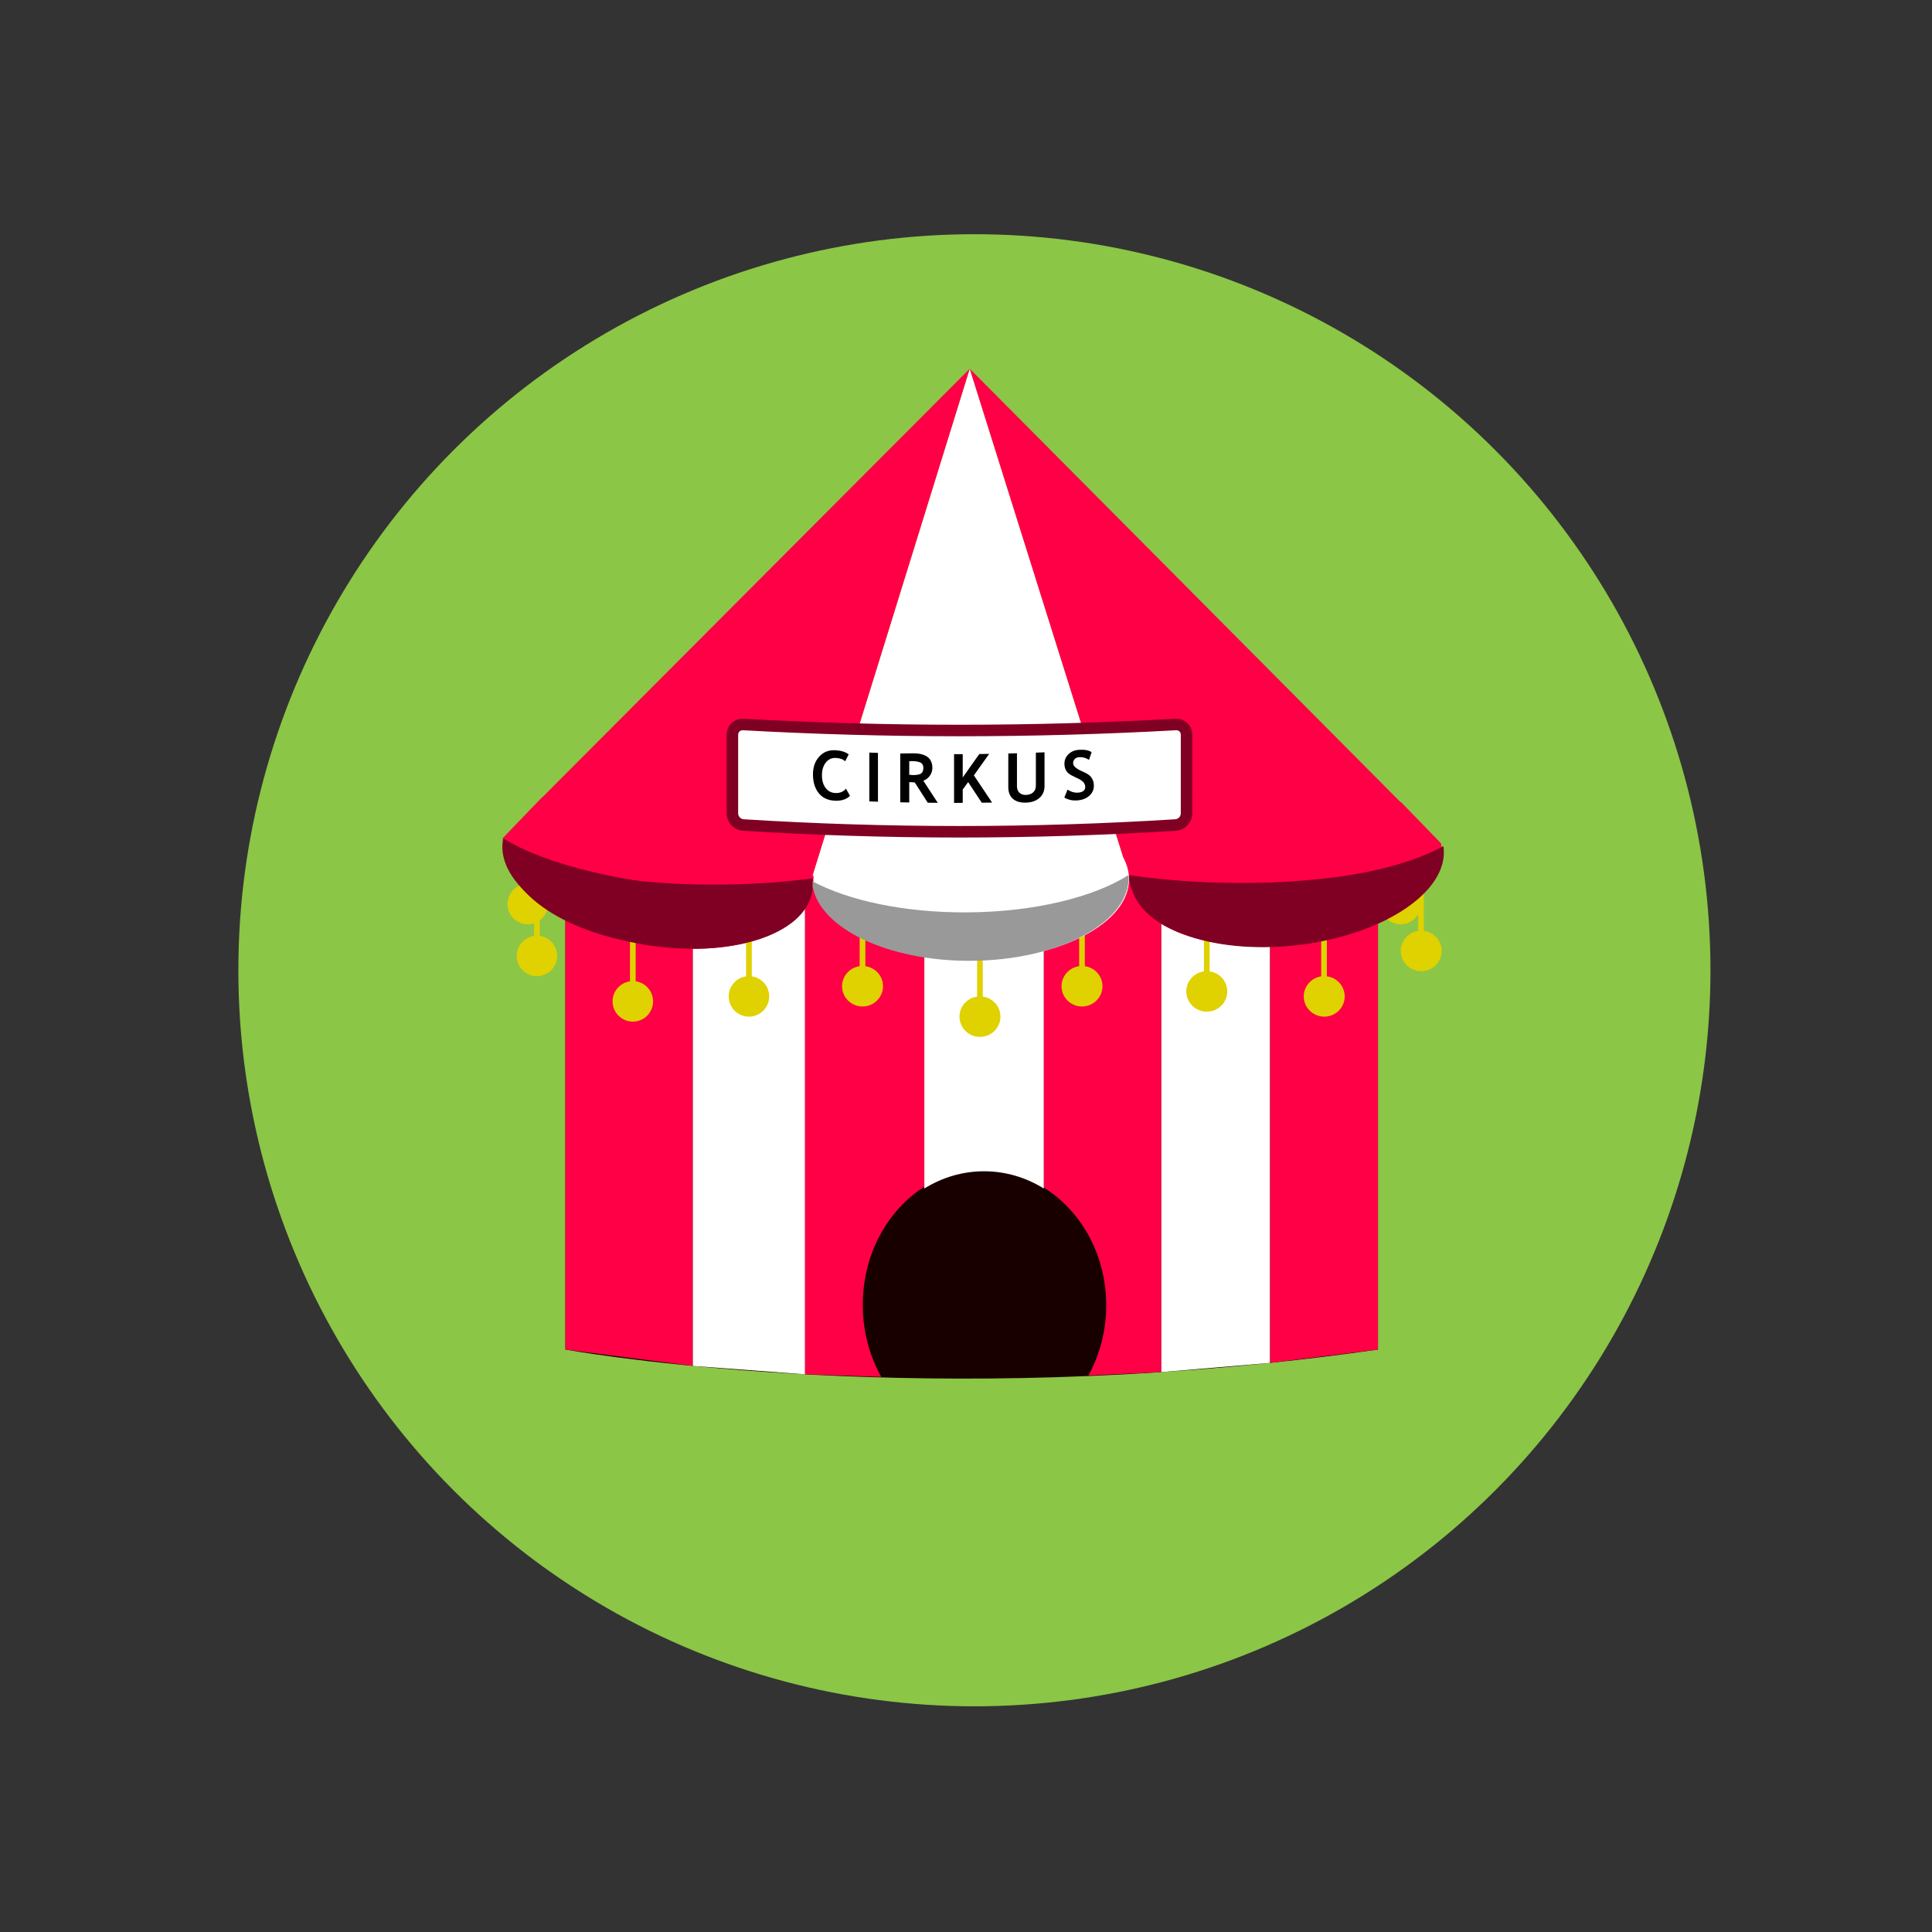 <?xml version="1.0" encoding="utf-8"?>
<!-- Generator: Adobe Illustrator 16.0.0, SVG Export Plug-In . SVG Version: 6.00 Build 0)  -->
<!DOCTYPE svg PUBLIC "-//W3C//DTD SVG 1.1//EN" "http://www.w3.org/Graphics/SVG/1.1/DTD/svg11.dtd">
<svg version="1.1" id="Vrstva_1" xmlns="http://www.w3.org/2000/svg" xmlns:xlink="http://www.w3.org/1999/xlink" x="0px" y="0px"
	 width="340px" height="340px" viewBox="0 0 340 340" enable-background="new 0 0 340 340" xml:space="preserve">
<rect x="0" y="0" width="340" height="340" fill="#333333" stroke="none"/>
<title>Layer 1</title>
<path d="M79.938,107.75"/>
<path d="M178.906,284.156"/>
<circle fill="#8BC646" cx="171.48" cy="170.75" r="129.533"/>
<path d="M-91.5,211.896"/>
<path fill="#180000" d="M99.5,143v93.125v1.375c0,0,53.007,9.729,124.016,2.344c6.198-0.645,12.534-1.42,18.984-2.344V143
	c0,0-6.869,3.517-18.984,7.053C199.083,157.183,153.313,164.392,99.5,143z"/>
<polygon fill="#FF0046" points="121.931,150.472 121.931,240.378 99.5,237.5 99.5,143 "/>
<polygon fill="#FFFFFF" points="141.675,241.855 141.675,154.735 121.931,150.472 121.931,240.378 "/>
<polygon fill="#FFFFFF" points="162.667,156.974 141.675,154.735 141.675,241.855 "/>
<polygon fill="#FFFFFF" points="223.516,150.052 223.516,239.843 204.343,241.471 204.343,154.479 "/>
<polygon fill="#FF0046" points="223.516,150.052 223.516,239.843 242.5,237.5 242.5,143 "/>
<ellipse transform="matrix(-0.098 -0.995 0.995 -0.098 96.822 392.299)" fill="#FF0046" cx="226.265" cy="152.254" rx="14.178" ry="27.772"/>
<polygon fill="#FFFFFF" points="170.656,64.89 142.874,154.479 198.77,154.376 "/>
<polyline fill="#FF0046" points="170.656,64.89 170.999,65.236 253.711,148.447 198.77,154.376 "/>
<rect x="248.768" y="129.203" transform="matrix(-0.697 -0.718 0.718 -0.697 336.407 419.333)" fill="#8BC646" width="16.25" height="18.625"/>
<path fill="#FF0046" d="M151.833,229.641c0-8.905,4.363-16.669,10.833-20.799v-52.614l-20.992-2.259v87.883l13.411,0.457
	C153.026,238.633,151.833,234.292,151.833,229.641z"/>
<path fill="#FF0046" d="M183.689,156.88v52.112c6.557,4.068,10.988,11.818,10.988,20.717c0,4.525-1.146,8.754-3.136,12.354
	l12.8-0.592V154.48L183.689,156.88z"/>
<path fill="#FFFFFF" d="M173.18,206.125c3.818,0,7.401,1.104,10.51,3.033V156.88l-21.021,0.094v52.184
	C165.775,207.229,169.359,206.125,173.18,206.125z"/>
<path fill="#FF0046" d="M88.768,147.708c1.265-7.723,14.371-11.943,29.272-9.426c14.901,2.517,25.955,10.818,24.69,18.542
	c-1.266,7.723-14.371,11.943-29.272,9.426C98.556,163.732,87.501,155.431,88.768,147.708z"/>
<circle fill="#E0D100" cx="92.877" cy="159.1" r="3.563"/>
<circle fill="#E0D100" cx="246.506" cy="159.1" r="3.563"/>
<circle fill="#E0D100" cx="94.492" cy="168.225" r="3.563"/>
<circle fill="#E0D100" cx="111.367" cy="176.225" r="3.563"/>
<circle fill="#E0D100" cx="131.803" cy="175.35" r="3.563"/>
<ellipse fill="#E0D100" cx="250.107" cy="167.35" rx="3.604" ry="3.563"/>
<ellipse fill="#E0D100" cx="233.042" cy="175.35" rx="3.603" ry="3.563"/>
<ellipse fill="#E0D100" cx="212.375" cy="174.475" rx="3.604" ry="3.563"/>
<ellipse fill="#E0D100" cx="190.414" cy="173.562" rx="3.604" ry="3.563"/>
<ellipse fill="#E0D100" cx="172.456" cy="178.912" rx="3.603" ry="3.563"/>
<ellipse fill="#E0D100" cx="151.79" cy="173.562" rx="3.603" ry="3.563"/>
<line fill="none" stroke="#E0D100" stroke-miterlimit="10" x1="94.492" y1="156.88" x2="94.492" y2="166.969"/>
<line fill="none" stroke="#E0D100" stroke-miterlimit="10" x1="111.367" y1="163.869" x2="111.367" y2="173.957"/>
<line fill="none" stroke="#E0D100" stroke-miterlimit="10" x1="131.803" y1="163.869" x2="131.803" y2="173.957"/>
<line fill="none" stroke="#E0D100" stroke-miterlimit="10" x1="151.789" y1="163.181" x2="151.789" y2="173.27"/>
<line fill="none" stroke="#E0D100" stroke-miterlimit="10" x1="172.456" y1="166.744" x2="172.456" y2="176.832"/>
<line fill="none" stroke="#E0D100" stroke-miterlimit="10" x1="190.414" y1="162.306" x2="190.414" y2="172.395"/>
<line fill="none" stroke="#E0D100" stroke-miterlimit="10" x1="212.375" y1="163.869" x2="212.375" y2="173.957"/>
<line fill="none" stroke="#E0D100" stroke-miterlimit="10" x1="233.008" y1="164.046" x2="233.008" y2="174.135"/>
<line fill="none" stroke="#E0D100" stroke-miterlimit="10" x1="250.068" y1="154.646" x2="250.068" y2="164.735"/>
<path fill="#7F0023" d="M127.361,156.58c-16.877-0.82-31.422-4.422-38.795-9.047c-0.021,0.097-0.047,0.191-0.063,0.29
	c-1.276,7.673,9.876,15.922,24.911,18.424c15.033,2.5,28.256-1.693,29.534-9.366c0.021-0.135,0.032-0.271,0.046-0.406
	C138.114,156.795,132.847,156.847,127.361,156.58z"/>
<path fill="#7F0023" d="M214.617,155.873c16.965,0.102,31.744-2.719,39.389-6.964c0.016,0.099,0.036,0.195,0.047,0.295
	c0.858,7.782-10.777,15.46-25.984,17.149c-15.209,1.688-28.235-3.252-29.092-11.034c-0.016-0.137-0.019-0.274-0.024-0.411
	C203.826,155.5,209.104,155.84,214.617,155.873z"/>
<path fill="#7F0023" d="M214.287,155.327c16.958,0.492,31.799-1.988,39.539-6.056c0.012,0.099,0.031,0.196,0.04,0.296
	c0.679,7.8-11.132,15.208-26.373,16.547c-15.244,1.337-28.153-3.901-28.831-11.701c-0.012-0.138-0.012-0.274-0.016-0.412
	C203.508,154.706,208.775,155.167,214.287,155.327z"/>
<ellipse transform="matrix(-0.004 -1 1 -0.004 16.869 326.255)" fill="#FFFFFF" cx="170.828" cy="154.731" rx="14.177" ry="27.774"/>
<polygon fill="#FF0046" points="142.861,154.513 88.198,147.569 170.656,64.89 "/>
<path fill="#7F0023" d="M127.806,155.667c-16.511,0.25-30.928-2.44-38.42-6.618c-0.014,0.099-0.033,0.196-0.042,0.296
	c-0.742,7.789,10.675,15.362,25.498,16.918c13.643,1.431,28.007-9.299,28.045-9.305c0.117-0.016,0.098-1.569,0.137-1.983
	c0.013-0.138,0.014-0.274,0.019-0.411C138.304,155.199,133.172,155.585,127.806,155.667z"/>
<path fill="#999999" d="M198.624,153.984c-6.154,3.918-16.632,6.526-28.533,6.58c-10.996,0.051-20.787-2.092-27.096-5.462
	c0.05,0.303,0.067,0.831,0,0.795c1.234,7.454,13.23,13.259,27.831,13.192c15.158-0.069,27.456-6.442,27.798-14.311
	C198.597,154.797,198.611,154.269,198.624,153.984z"/>
<g>
	<g>
		<path fill="#FFFFFF" d="M208.813,142.24c0,1.055-0.854,1.917-1.912,1.925c-25.361,0.225-50.733,0.225-76.096,0
			c-1.057-0.008-1.912-0.871-1.912-1.925c0-4.618-0.001-9.236-0.001-13.854c0-1.055,0.854-1.855,1.91-1.794
			c25.346,1.474,50.758,1.474,76.104,0c1.056-0.062,1.91,0.739,1.91,1.794C208.814,133.004,208.813,137.623,208.813,142.24z"/>
		<g>
			<path fill="#FFFFFF" d="M208.813,143.153c0,1.053-0.854,1.967-1.91,2.036c-25.344,1.584-50.757,1.584-76.101,0
				c-1.056-0.069-1.91-0.982-1.91-2.036c-0.001-4.618-0.001-9.236-0.001-13.854c0-1.053,0.855-1.858,1.91-1.8
				c25.347,1.409,50.756,1.409,76.102,0c1.058-0.058,1.912,0.746,1.912,1.8C208.814,133.917,208.813,138.535,208.813,143.153z"/>
			<path fill="none" stroke="#7F0023" stroke-width="2.026" stroke-miterlimit="10" d="M208.813,143.153
				c0,1.053-0.854,1.967-1.91,2.036c-25.344,1.584-50.757,1.584-76.101,0c-1.056-0.069-1.91-0.982-1.91-2.036
				c-0.001-4.618-0.001-9.236-0.001-13.854c0-1.053,0.855-1.858,1.91-1.8c25.347,1.409,50.756,1.409,76.102,0
				c1.058-0.058,1.912,0.746,1.912,1.8C208.814,133.917,208.813,138.535,208.813,143.153z"/>
		</g>
	</g>
</g>
<g>
	<g>
		<path d="M149.359,132.748c-0.209,0.411-0.418,0.821-0.627,1.231c-0.34-0.356-0.887-0.554-1.641-0.593
			c-0.715-0.038-1.301,0.229-1.758,0.803c-0.457,0.574-0.684,1.318-0.684,2.238c-0.002,0.918,0.213,1.66,0.635,2.225
			c0.424,0.564,0.988,0.867,1.695,0.905c0.809,0.043,1.441-0.215,1.898-0.771c0.236,0.422,0.473,0.843,0.707,1.265
			c-0.621,0.633-1.529,0.919-2.729,0.855c-1.197-0.065-2.129-0.518-2.793-1.349c-0.662-0.832-0.994-1.93-0.994-3.293
			c0-1.27,0.367-2.307,1.104-3.116c0.734-0.81,1.676-1.182,2.824-1.121C147.982,132.078,148.768,132.317,149.359,132.748z"/>
		<path d="M152.982,141.033c0-2.864,0-5.727,0-8.59c0.506,0.02,1.016,0.037,1.523,0.054c0,2.863,0,5.725,0,8.587
			C153.998,141.069,153.49,141.052,152.982,141.033z"/>
		<path d="M163.271,141.269c-0.764-1.188-1.527-2.379-2.291-3.572c-0.232-0.008-0.553-0.027-0.969-0.058
			c0,1.194,0.002,2.389,0,3.583c-0.527-0.009-1.055-0.02-1.582-0.032c0-2.86,0-5.72,0-8.581c0.086,0.002,0.416-0.004,0.99-0.021
			s1.037-0.022,1.391-0.017c2.18,0.037,3.27,0.886,3.271,2.572c-0.002,0.507-0.152,0.968-0.453,1.383
			c-0.301,0.415-0.68,0.705-1.137,0.871c0.846,1.299,1.691,2.594,2.539,3.886C164.443,141.28,163.857,141.275,163.271,141.269z
			 M160.012,133.968c0.002,0.795,0.002,1.587,0,2.383c0.281,0.028,0.498,0.044,0.646,0.047c0.635,0.012,1.102-0.072,1.396-0.247
			c0.297-0.175,0.443-0.523,0.443-1.042c0-0.421-0.158-0.718-0.475-0.89c-0.317-0.172-0.816-0.264-1.496-0.276
			C160.363,133.939,160.191,133.947,160.012,133.968z"/>
		<path d="M172.771,141.264c-0.797-1.208-1.595-2.418-2.392-3.63c-0.318,0.437-0.637,0.874-0.955,1.31c0,0.782,0,1.564,0,2.346
			c-0.508,0.002-1.017,0.003-1.524,0.003c0-2.857,0-5.714,0-8.571c0.508,0,1.017-0.001,1.524-0.003c0,1.367-0.002,2.734-0.002,4.102
			c0.975-1.371,1.947-2.746,2.92-4.125c0.58-0.007,1.156-0.014,1.736-0.024c-0.896,1.264-1.795,2.523-2.69,3.779
			c1.067,1.6,2.137,3.196,3.206,4.79C173.986,141.249,173.38,141.256,172.771,141.264z"/>
		<path d="M177.445,132.603c0.509-0.012,1.017-0.026,1.523-0.04c0,1.939,0,3.879,0,5.818c0,0.46,0.141,0.832,0.422,1.113
			c0.281,0.281,0.668,0.415,1.16,0.399c0.551-0.018,0.98-0.174,1.287-0.467c0.305-0.294,0.461-0.688,0.459-1.18
			c0-1.931,0-3.862,0-5.793c0.508-0.018,1.016-0.038,1.523-0.059c0,1.971,0,3.941,0,5.912c0.002,0.883-0.295,1.588-0.887,2.11
			c-0.593,0.522-1.384,0.8-2.371,0.831c-0.996,0.03-1.765-0.194-2.308-0.668c-0.541-0.476-0.812-1.167-0.812-2.078
			C177.445,136.535,177.445,134.569,177.445,132.603z"/>
		<path d="M187.305,140.356c0.188-0.465,0.375-0.93,0.563-1.396c0.602,0.392,1.193,0.57,1.773,0.538
			c0.895-0.051,1.342-0.392,1.342-1.018c0-0.293-0.105-0.566-0.316-0.819c-0.209-0.253-0.645-0.526-1.303-0.819
			c-0.656-0.294-1.1-0.543-1.328-0.744c-0.23-0.201-0.404-0.445-0.529-0.732c-0.121-0.287-0.184-0.609-0.184-0.965
			c0-0.664,0.244-1.228,0.729-1.691c0.486-0.463,1.109-0.714,1.871-0.757c0.992-0.056,1.721,0.084,2.184,0.427
			c-0.151,0.448-0.309,0.894-0.461,1.342c-0.535-0.351-1.1-0.508-1.692-0.475c-0.353,0.02-0.623,0.127-0.816,0.325
			c-0.192,0.196-0.288,0.442-0.288,0.74c0,0.492,0.545,0.977,1.633,1.444c0.574,0.248,0.987,0.481,1.24,0.702
			c0.256,0.22,0.446,0.483,0.579,0.79c0.136,0.306,0.199,0.651,0.199,1.039c0,0.695-0.272,1.286-0.822,1.771
			c-0.549,0.484-1.28,0.755-2.202,0.807C188.671,140.907,187.948,140.739,187.305,140.356z"/>
	</g>
</g>
<rect x="77.69" y="129.273" transform="matrix(-0.721 -0.693 0.693 -0.721 51.617 297.961)" fill="#8BC646" width="16.249" height="18.624"/>
</svg>
